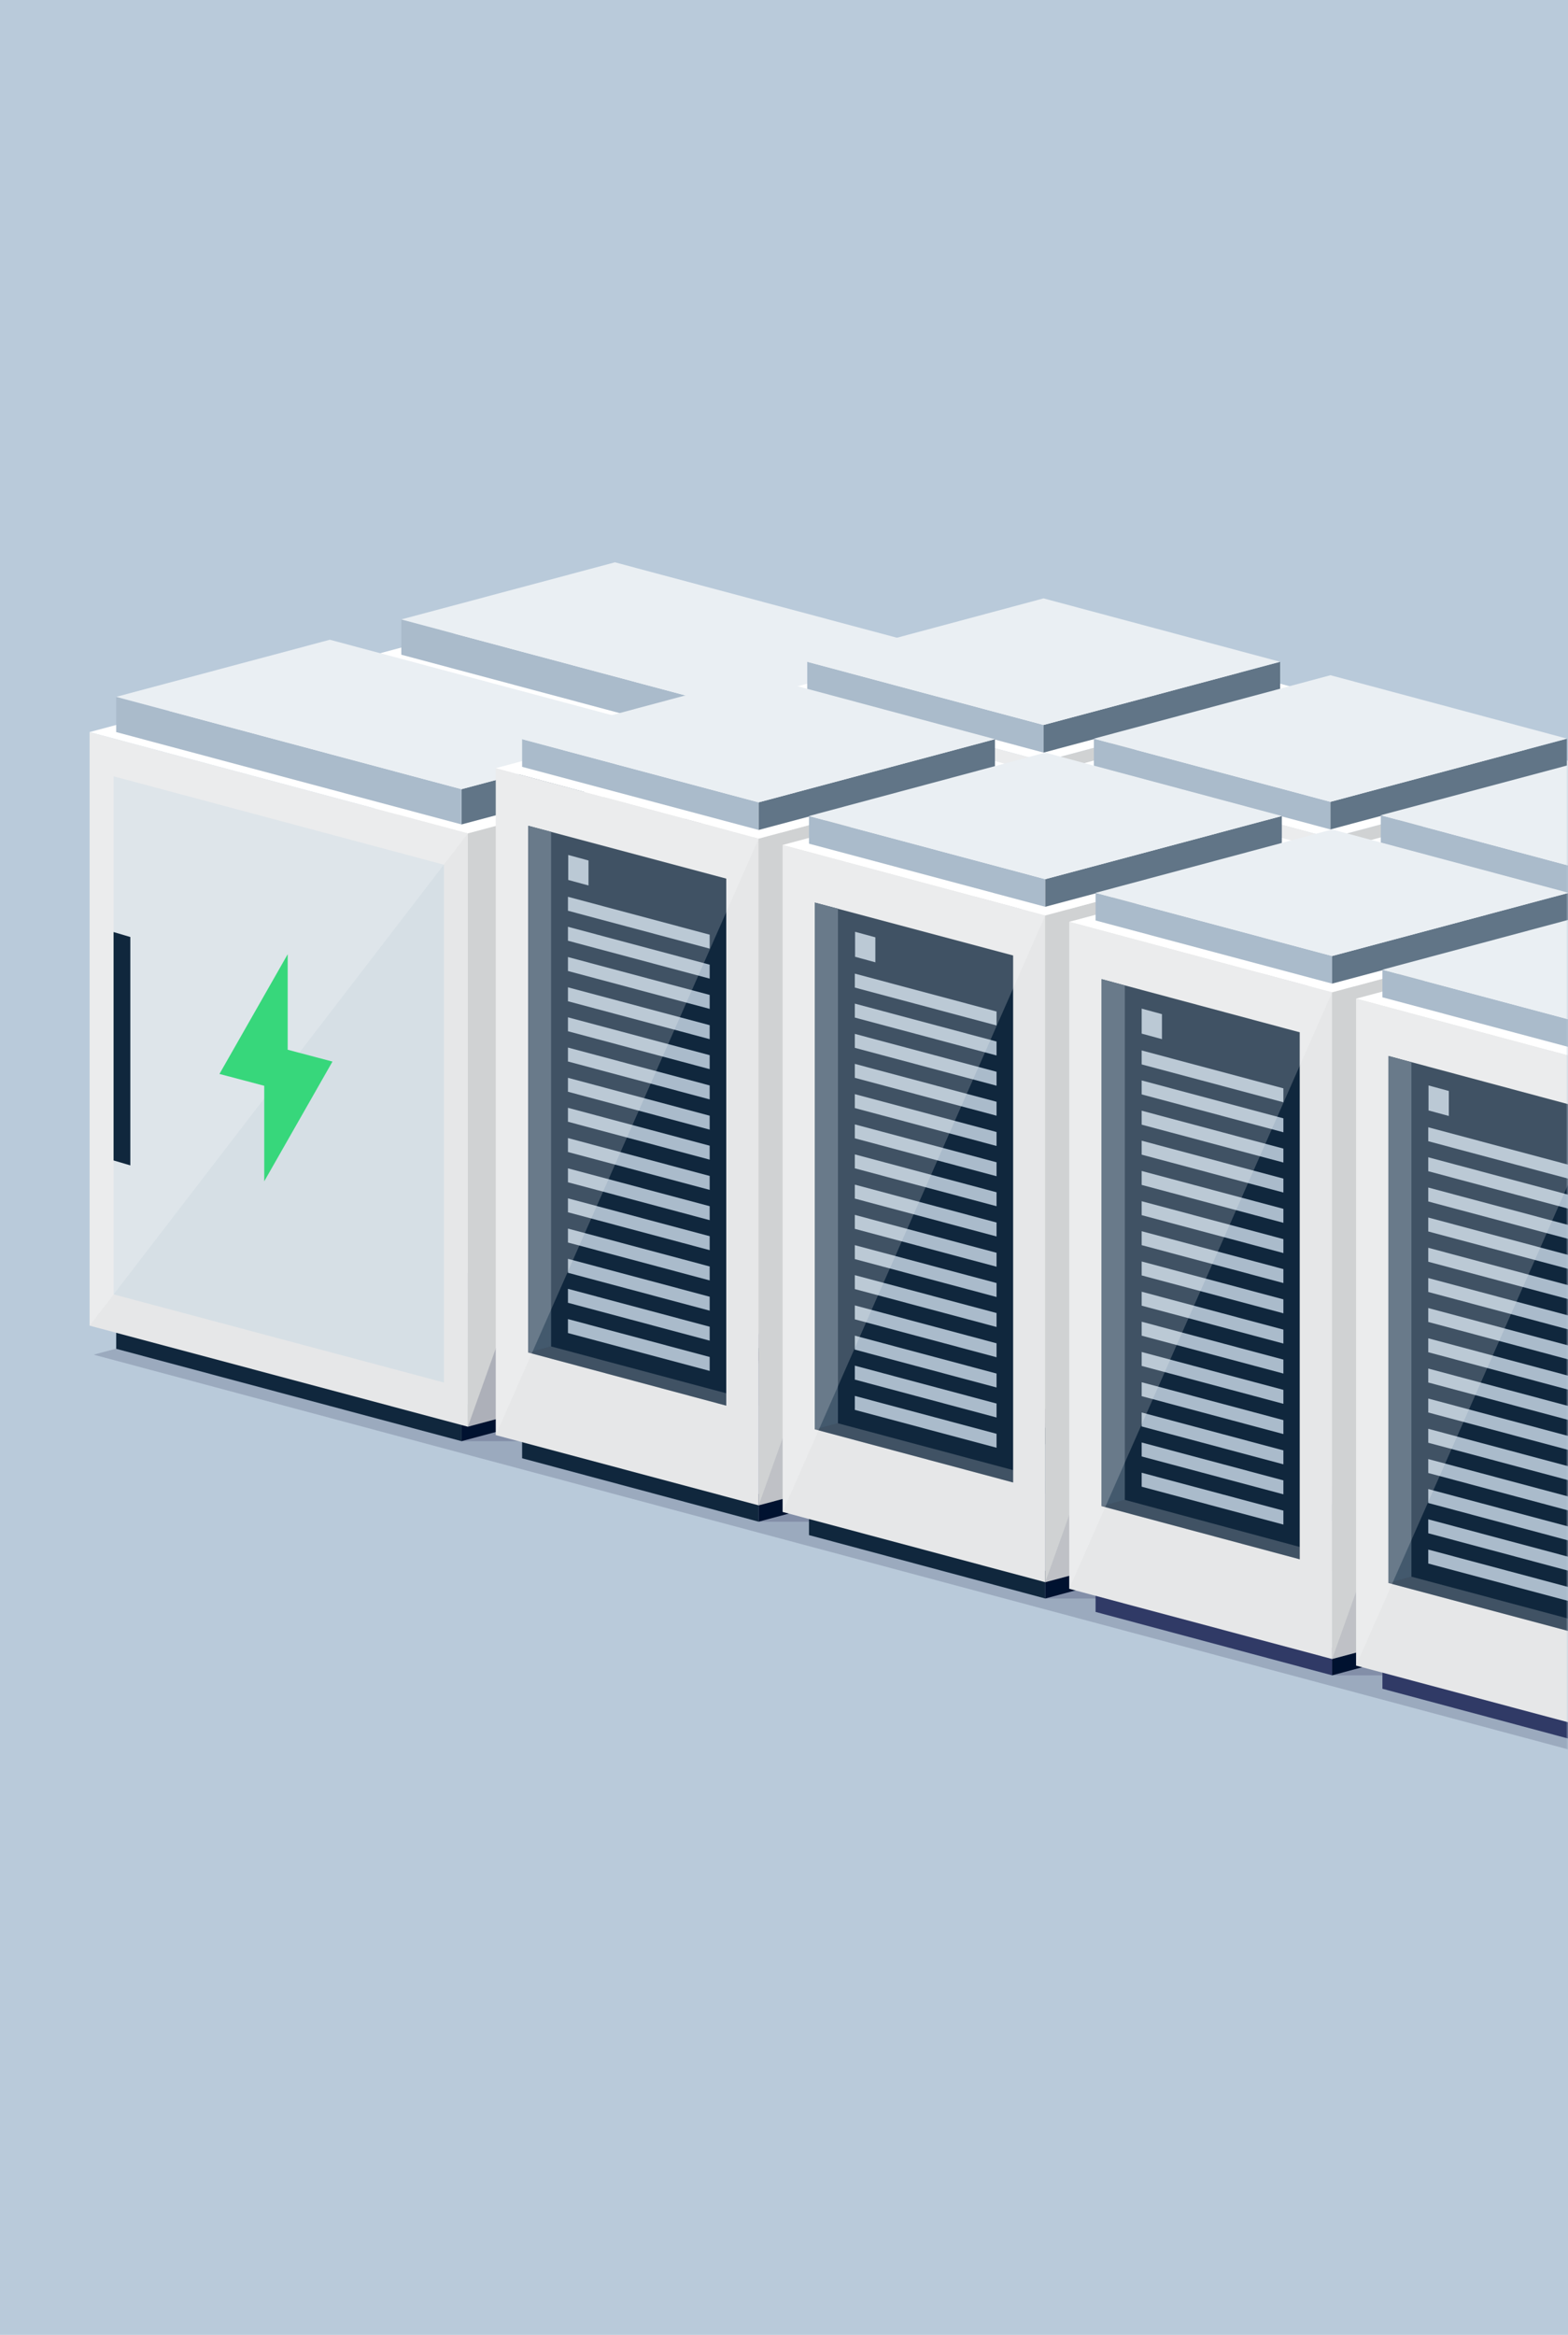 <svg xmlns="http://www.w3.org/2000/svg" width="385" height="573" fill="none"><path fill="#B9CADA" d="M0 0h385v573H0z"/><mask id="a" width="385" height="573" x="0" y="0" maskUnits="userSpaceOnUse" style="mask-type:luminance"><path fill="#fff" d="M0 0h385v573H0z"/></mask><g mask="url(#a)"><path fill="#242B52" d="M23 332.449 406.279 435 550 396.551 166.721 294 23 332.449Z" opacity=".2"/><path fill="#242B52" d="M183.334 334.725h39.974l57.44-15.371-37.84-10.14h-59.574v25.511Z" opacity=".2"/><path fill="#5D6E81" d="m183.334 334.725 52.458-14.015v-8.654l-52.458 14.015v8.654Z"/><path fill="#7D8191" d="m183.334 334.725-84.8-22.669v-8.655l84.8 22.67v8.654Z"/><path fill="#D0D2D3" d="m184.886 331.173 57.439-15.371V170.163l-57.439 15.371v145.639Z"/><path fill="#9FA8B6" d="m235.275 182.692-43.338 11.561v115.09l43.338-11.56V182.692Z"/><path fill="#E6E7E8" d="M184.886 331.173 92 306.308V160.669l92.886 24.865v145.639Z"/><path fill="#D0D2D3" d="m179 320.323-81.114-21.701V171.52L179 193.22v127.103Z"/><path fill="#fff" d="m242.325 170.163-92.886-24.865L92 160.669l92.886 24.865 57.439-15.371Z"/><path fill="#43596D" d="m183.334 183.338 52.458-14.015v-8.654l-52.458 14.015v8.654Z"/><path fill="#AABBCB" d="m183.334 183.338-84.8-22.669v-8.654l84.8 22.669v8.654Z"/><path fill="#EAEFF3" d="M235.792 160.669 150.992 138l-52.459 14.015 84.801 22.669 52.458-14.015Z"/><path fill="#242B52" d="m184.886 331.173 57.439-15.371V170.163l-57.439 161.01Z" opacity=".2"/><path fill="#fff" d="M92 306.308V160.669l92.886 24.865L92 306.308Z" opacity=".2"/><path fill="#7D8191" d="m105.325 267.751-7.439-1.937v-56.06l7.439 1.937v56.06Z"/><path fill="#5D6E81" d="m151.639 224.544-10.997-2.971v-23.444l-16.753 29.386 10.996 2.971v23.444l16.754-29.386Z"/><path fill="#242B52" d="M256.232 354.488h44.891l64.619-17.309-42.562-11.367h-66.948v28.676Z" opacity=".2"/><path fill="#7D8191" d="m256.232 354.488-58.021-15.565v-6.781l58.021 15.565v6.781Z"/><path fill="#5D6E81" d="m256.232 354.488 58.087-15.565v-6.781l-58.087 15.565v6.781Z"/><path fill="#E6E7E8" d="m256.232 350.483-64.489-17.244V169.517l64.489 17.308v163.658Z"/><path fill="#D0D2D3" d="m256.232 350.483 64.555-17.244V169.517l-64.555 17.308v163.658Z"/><path fill="#fff" d="m320.787 169.517-64.555-17.245-64.489 17.245 64.489 17.308 64.555-17.308Z"/><path fill="#566575" d="m248.341 325.942-48.707-12.982V183.597l48.707 13.046v129.299Z"/><path fill="#43596D" d="M199.634 183.597V312.96l5.692-1.55V185.147l-5.692-1.55Z"/><path fill="#fff" d="m248.341 325.942-48.707-12.982 5.692-1.55 43.015 11.496v3.036Z" opacity=".2"/><path fill="#242B52" fill-rule="evenodd" d="m209.531 190.83 4.98 1.356v6.136l-4.98-1.356v-6.136Zm-.065 13.692 34.8 9.3v-3.423l-34.8-9.3v3.423Zm34.8 13.24-34.8-9.3v3.423l34.8 9.3v-3.423Zm-34.8-1.873 34.8 9.3v3.423l-34.8-9.3v-3.423Zm34.8 16.663-34.8-9.3v3.423l34.8 9.3v-3.423Zm-34.8-1.873 34.8 9.3v3.423l-34.8-9.3v-3.423Zm34.8 16.727-34.8-9.3v3.423l34.8 9.3v-3.423Zm-34.8-1.937 34.8 9.3v3.423l-34.8-9.3v-3.423Zm34.8 16.727-34.8-9.3v3.423l34.8 9.3v-3.423Zm-34.8-1.873 34.8 9.301v3.423l-34.8-9.301v-3.423Zm34.8 16.663-34.8-9.3v3.423l34.8 9.3v-3.423Zm-34.8 27.772 34.8 9.3v3.423l-34.8-9.3v-3.423Zm34.8 1.873-34.8-9.301v3.423l34.8 9.301v-3.423Zm-34.8-16.728 34.8 9.3v3.423l-34.8-9.3v-3.423Zm34.8 1.938-34.8-9.3v3.423l34.8 9.3v-3.423Zm-34.8-16.728 34.8 9.3v3.423l-34.8-9.3v-3.423Z" clip-rule="evenodd"/><path fill="#AABBCB" d="m256.232 184.694-58.021-15.5v-6.782l58.021 15.5v6.782Z"/><path fill="#617587" d="m256.232 184.694 58.087-15.5v-6.782l-58.087 15.5v6.782Z"/><path fill="#EAEFF3" d="m314.319 162.413-58.087-15.565-58.021 15.565 58.021 15.5 58.087-15.5Z"/><path fill="#fff" d="M191.743 333.239V169.517l64.489 17.308-64.489 146.414Z" opacity=".2"/><path fill="#242B52" d="m256.232 350.483 64.555-17.244V169.517l-64.555 180.966Z" opacity=".1"/><path fill="#242B52" d="M326.673 373.348h44.891l64.554-17.309-42.497-11.367h-66.948v28.676Z" opacity=".2"/><path fill="#7D8191" d="m326.673 373.347-58.086-15.565v-6.781l58.086 15.565v6.781Z"/><path fill="#5D6E81" d="m326.673 373.347 58.086-15.565v-6.781l-58.086 15.565v6.781Z"/><path fill="#E6E7E8" d="m326.673 369.343-64.554-17.245V188.376l64.554 17.244v163.723Z"/><path fill="#D0D2D3" d="m326.673 369.343 64.555-17.245V188.376l-64.555 17.244v163.723Z"/><path fill="#fff" d="m391.228 188.376-64.555-17.244-64.554 17.244 64.554 17.244 64.555-17.244Z"/><path fill="#566575" d="m318.717 344.801-48.642-12.982V202.456l48.642 13.046v129.299Z"/><path fill="#43596D" d="M270.075 202.456v129.363l5.692-1.55V204.006l-5.692-1.55Z"/><path fill="#fff" d="m318.717 344.801-48.642-12.981 5.692-1.55 42.95 11.496v3.035Z" opacity=".2"/><path fill="#242B52" fill-rule="evenodd" d="m279.907 209.689 4.98 1.357v6.135l-4.98-1.356v-6.136Zm0 13.692 34.8 9.301v-3.423l-34.8-9.301v3.423Zm34.8 13.24-34.8-9.3v3.423l34.8 9.3v-3.423Zm-34.8-1.937 34.8 9.3v3.423l-34.8-9.3v-3.423Zm34.8 16.727-34.8-9.3v3.423l34.8 9.3v-3.423Zm-34.8-1.873 34.8 9.3v3.423l-34.8-9.3v-3.423Zm34.8 16.728-34.8-9.3v3.423l34.8 9.3v-3.423Zm-34.8-1.938 34.8 9.3v3.423l-34.8-9.3v-3.423Zm34.8 16.728-34.8-9.301v3.423l34.8 9.301v-3.423Zm-34.8-1.873 34.8 9.3v3.423l-34.8-9.3v-3.423Zm34.8 16.663-34.8-9.301v3.423l34.8 9.301v-3.423Zm-34.8 27.771 34.8 9.3v3.423l-34.8-9.3v-3.423Zm34.8 1.873-34.8-9.3v3.423l34.8 9.3v-3.423Zm-34.8-16.727 34.8 9.3v3.423l-34.8-9.3v-3.423Zm34.8 1.937-34.8-9.3v3.423l34.8 9.3V310.7Zm-34.8-16.727 34.8 9.3v3.423l-34.8-9.3v-3.423Z" clip-rule="evenodd"/><path fill="#AABBCB" d="m326.673 203.553-58.086-15.565v-6.717l58.086 15.501v6.781Z"/><path fill="#617587" d="m326.673 203.553 58.086-15.565v-6.717l-58.086 15.501v6.781Z"/><path fill="#EAEFF3" d="m384.759 181.272-58.086-15.565-58.086 15.565 58.086 15.5 58.086-15.5Z"/><path fill="#fff" d="M262.119 352.098V188.376l64.554 17.244-64.554 146.478Z" opacity=".2"/><path fill="#242B52" d="m326.673 369.343 64.555-17.245V188.376l-64.555 180.967Z" opacity=".1"/><path fill="#7D8191" d="m397.114 392.206-58.086-15.565v-6.782l58.086 15.565v6.782Z"/><path fill="#E6E7E8" d="m397.114 388.201-64.555-17.244V207.234l64.555 17.245v163.722Z"/><path fill="#fff" d="m461.604 207.234-64.49-17.244-64.555 17.244 64.555 17.245 64.49-17.245Z"/><path fill="#566575" d="m389.158 363.659-48.642-12.981V221.314l48.642 13.047v129.298Z"/><path fill="#43596D" d="M340.516 221.314v129.364l5.627-1.55V222.864l-5.627-1.55Z"/><path fill="#fff" d="m389.158 363.66-48.642-12.982 5.627-1.55 43.015 11.496v3.036Z" opacity=".2"/><path fill="#242B52" fill-rule="evenodd" d="m350.348 228.548 4.98 1.356v6.136l-4.98-1.357v-6.135Zm0 13.692 34.799 9.3v-3.423l-34.799-9.3v3.423Zm34.799 13.24-34.799-9.3v3.422l34.799 9.301v-3.423Zm-34.799-1.938 34.799 9.3v3.423l-34.799-9.3v-3.423Zm34.799 16.728-34.799-9.301v3.423l34.799 9.301v-3.423Zm-34.799-1.873 34.799 9.3v3.423l-34.799-9.3v-3.423Zm34.799 16.663-34.799-9.301v3.423l34.799 9.301v-3.423Zm-34.799-1.873 34.799 9.3v3.423l-34.799-9.3v-3.423Zm34.799 16.727-34.799-9.3v3.423l34.799 9.3v-3.423Zm-34.799-1.873 34.799 9.3v3.423l-34.799-9.3v-3.423Zm34.799 16.663-34.799-9.3v3.423l34.799 9.3v-3.423Zm-34.799 27.771 34.799 9.301v3.423l-34.799-9.301v-3.423Zm34.799 1.873-34.799-9.3v3.423l34.799 9.3v-3.423Zm-34.799-16.727 34.799 9.3v3.423l-34.799-9.3v-3.423Zm34.799 1.938-34.799-9.301v3.423l34.799 9.3v-3.422Zm-34.799-16.728 34.799 9.3v3.423l-34.799-9.3v-3.423Z" clip-rule="evenodd"/><path fill="#AABBCB" d="m397.114 222.412-58.086-15.565v-6.782l58.086 15.565v6.782Z"/><path fill="#EAEFF3" d="m455.135 200.066-58.021-15.501-58.086 15.501 58.086 15.565 58.021-15.565Z"/><path fill="#fff" d="M332.559 370.957V207.234l64.555 17.245-64.555 146.478Z" opacity=".2"/><path fill="#242B52" d="M113.324 353.679h39.971l57.434-15.368-37.772-10.073h-59.633v25.441Z" opacity=".2"/><path fill="#001230" d="m113.324 353.679 52.454-14.012v-8.652l-52.454 14.011v8.653Z"/><path fill="#10273D" d="m113.324 353.679-84.791-22.664v-8.653l84.791 22.664v8.653Z"/><path fill="#D0D2D3" d="m114.877 350.127 57.433-15.367V189.155l-57.433 15.368v145.604Z"/><path fill="#9FA8B6" d="m165.26 201.682-43.333 11.558v115.062l43.333-11.557V201.682Z"/><path fill="#E6E7E8" d="M114.877 350.128 22 325.333V179.664l92.877 24.859v145.605Z"/><path fill="#D6DFE5" d="m108.991 339.28-81.105-21.631V190.512l81.105 21.695V339.28Z"/><path fill="#fff" d="m172.31 189.155-92.877-24.859L22 179.663l92.877 24.86 57.433-15.368Z"/><path fill="#617587" d="m113.324 202.328 52.454-14.012v-8.652l-52.454 14.012v8.652Z"/><path fill="#AABBCB" d="m113.324 202.328-84.791-22.664v-8.652l84.791 22.664v8.652Z"/><path fill="#EAEFF3" d="M165.778 179.664 80.986 157l-52.454 14.012 84.792 22.663 52.454-14.011Z"/><path fill="#242B52" d="m114.877 350.127 57.433-15.367V189.155l-57.433 160.972Z" opacity=".2"/><path fill="#fff" d="M22 325.333V179.664l92.877 24.859L22 325.333Z" opacity=".2"/><path fill="#10273D" d="m32 286-4.114-1.217v-56.047L32 229.953V286Z"/><path fill="#37D77B" d="m81.633 260.523-10.996-2.906v-23.438l-16.751 29.379 10.995 2.905v23.439l16.752-29.379Z"/><path fill="#242B52" d="M186.28 373.436h44.822l64.612-17.24-42.493-11.364H186.28v28.604Z" opacity=".2"/><path fill="#10273D" d="m186.28 373.437-58.08-15.562v-6.715l58.08 15.497v6.78Z"/><path fill="#001230" d="m186.28 373.437 58.016-15.562v-6.715l-58.016 15.497v6.78Z"/><path fill="#E6E7E8" d="m186.28 369.434-64.548-17.24V188.51l64.548 17.304v163.62Z"/><path fill="#D0D2D3" d="m186.28 369.434 64.484-17.24V188.51l-64.484 17.304v163.62Z"/><path fill="#fff" d="m250.764 188.51-64.484-17.24-64.548 17.24 64.548 17.304 64.484-17.304Z"/><path fill="#10273D" d="m178.325 344.962-48.637-13.043V202.65l48.637 12.979v129.333Z"/><path fill="#43596D" d="M129.688 202.65v129.269l5.627-1.485V204.135l-5.627-1.485Z"/><path fill="#fff" d="m178.325 344.962-48.637-13.043 5.627-1.485 43.01 11.493v3.035Z" opacity=".2"/><path fill="#AABBCB" fill-rule="evenodd" d="m139.519 209.817 4.98 1.356v6.134l-4.98-1.356v-6.134Zm-.065 13.689 34.796 9.298v-3.422l-34.796-9.298v3.422Zm34.796 13.237-34.796-9.298v3.422l34.796 9.298v-3.422Zm-34.796-1.873 34.796 9.298v3.423l-34.796-9.298v-3.423Zm34.796 16.724-34.796-9.298v3.422l34.796 9.298v-3.422Zm-34.796-1.937 34.796 9.298v3.422l-34.796-9.298v-3.422Zm34.796 16.723-34.796-9.298v3.422l34.796 9.298v-3.422Zm-34.796-1.872 34.796 9.298v3.422l-34.796-9.298v-3.422Zm34.796 16.659-34.796-9.298v3.422l34.796 9.298v-3.422Zm-34.796-1.873 34.796 9.298v3.422l-34.796-9.298v-3.422Zm34.796 16.724-34.796-9.298v3.422l34.796 9.298v-3.422Zm-34.796 27.7 34.796 9.298v3.422l-34.796-9.298v-3.422Zm34.796 1.873-34.796-9.298v3.422l34.796 9.298v-3.422Zm-34.796-16.659 34.796 9.298v3.422l-34.796-9.298v-3.422Zm34.796 1.872-34.796-9.298v3.422l34.796 9.298v-3.422Zm-34.796-16.723 34.796 9.298v3.422l-34.796-9.298v-3.422Z" clip-rule="evenodd"/><path fill="#AABBCB" d="m186.28 203.684-58.08-15.497v-6.78l58.08 15.497v6.78Z"/><path fill="#617587" d="m186.28 203.684 58.016-15.497v-6.78l-58.016 15.497v6.78Z"/><path fill="#EAEFF3" d="m244.296 181.407-58.016-15.561-58.08 15.561 58.08 15.497 58.016-15.497Z"/><path fill="#fff" d="M121.732 352.194V188.51l64.548 17.304-64.548 146.38Z" opacity=".2"/><path fill="#242B52" d="m186.28 369.434 64.484-17.24V188.51L186.28 369.434Z" opacity=".1"/><path fill="#242B52" d="M256.649 392.291h44.886l64.613-17.305-42.558-11.299h-66.941v28.604Z" opacity=".2"/><path fill="#10273D" d="m256.649 392.291-58.015-15.561v-6.78l58.015 15.561v6.78Z"/><path fill="#001230" d="m256.65 392.291 58.08-15.561v-6.78l-58.08 15.561v6.78Z"/><path fill="#E6E7E8" d="m256.649 388.288-64.483-17.24V207.364l64.483 17.305v163.619Z"/><path fill="#D0D2D3" d="m256.649 388.288 64.548-17.24V207.364l-64.548 17.305v163.619Z"/><path fill="#fff" d="m321.197 207.364-64.548-17.24-64.483 17.24 64.483 17.305 64.548-17.305Z"/><path fill="#10273D" d="m248.759 363.816-48.702-13.043V221.505l48.702 12.978v129.333Z"/><path fill="#43596D" d="M200.057 221.505v129.268l5.691-1.485V222.99l-5.691-1.485Z"/><path fill="#fff" d="m248.759 363.816-48.702-13.043 5.691-1.485 43.011 11.493v3.035Z" opacity=".2"/><path fill="#AABBCB" fill-rule="evenodd" d="m209.952 228.672 4.981 1.356v6.134l-4.981-1.356v-6.134Zm-.064 13.689 34.796 9.298v-3.423l-34.796-9.298v3.423Zm34.796 13.236-34.796-9.298v3.423l34.796 9.298v-3.423Zm-34.796-1.872 34.796 9.298v3.422l-34.796-9.298v-3.422Zm34.796 16.659-34.796-9.298v3.422l34.796 9.298v-3.422Zm-34.796-1.873 34.796 9.298v3.422l-34.796-9.298v-3.422Zm34.796 16.724-34.796-9.298v3.422l34.796 9.298v-3.422Zm-34.796-1.937 34.796 9.298v3.422l-34.796-9.298v-3.422Zm34.796 16.723-34.796-9.298v3.422l34.796 9.298v-3.422Zm-34.796-1.872 34.796 9.298v3.422l-34.796-9.298v-3.422Zm34.796 16.723-34.796-9.298v3.422l34.796 9.298v-3.422Zm-34.796 27.701 34.796 9.298v3.422l-34.796-9.298v-3.422Zm34.796 1.872-34.796-9.298v3.422l34.796 9.298v-3.422Zm-34.796-16.659 34.796 9.298v3.422l-34.796-9.298v-3.422Zm34.796 1.873-34.796-9.298v3.422l34.796 9.298v-3.422Zm-34.796-16.724 34.796 9.298v3.422l-34.796-9.298v-3.422Z" clip-rule="evenodd"/><path fill="#AABBCB" d="m256.649 222.538-58.015-15.496v-6.78l58.015 15.496v6.78Z"/><path fill="#617587" d="m256.65 222.538 58.08-15.496v-6.78l-58.08 15.496v6.78Z"/><path fill="#EAEFF3" d="M314.73 200.261 256.649 184.7l-58.015 15.561 58.015 15.497 58.081-15.497Z"/><path fill="#fff" d="M192.166 371.048V207.364l64.483 17.305-64.483 146.379Z" opacity=".2"/><path fill="#242B52" d="m256.649 388.288 64.548-17.24V207.364l-64.548 180.924Z" opacity=".1"/><path fill="#242B52" d="M327.083 411.145h44.886l64.548-17.304-42.493-11.364h-66.941v28.668Z" opacity=".2"/><path fill="#303A66" d="m327.083 411.146-58.08-15.562v-6.779l58.08 15.561v6.78Z"/><path fill="#001230" d="m327.083 411.146 58.08-15.562v-6.779l-58.08 15.561v6.78Z"/><path fill="#E6E7E8" d="m327.083 407.143-64.548-17.24V226.219l64.548 17.304v163.62Z"/><path fill="#D0D2D3" d="m327.083 407.143 64.548-17.24V226.219l-64.548 17.304v163.62Z"/><path fill="#fff" d="m391.631 226.219-64.548-17.24-64.548 17.24 64.548 17.304 64.548-17.304Z"/><path fill="#10273D" d="m319.128 382.671-48.638-13.043V240.295l48.638 13.043v129.333Z"/><path fill="#43596D" d="M270.49 240.295v129.333l5.692-1.55V241.845l-5.692-1.55Z"/><path fill="#fff" d="m319.128 382.671-48.638-13.043 5.692-1.55 42.946 11.558v3.035Z" opacity=".2"/><path fill="#AABBCB" fill-rule="evenodd" d="m280.321 247.526 4.98 1.356v6.134l-4.98-1.356v-6.134Zm0 13.689 34.797 9.298v-3.422l-34.797-9.298v3.422Zm34.797 13.237-34.797-9.298v3.422l34.797 9.298v-3.422Zm-34.797-1.873 34.797 9.298v3.423l-34.797-9.298v-3.423Zm34.797 16.659-34.797-9.298v3.422l34.797 9.298v-3.422Zm-34.797-1.872 34.797 9.298v3.422l-34.797-9.298v-3.422Zm34.797 16.723-34.797-9.298v3.422l34.797 9.298v-3.422Zm-34.797-1.937 34.797 9.298v3.422l-34.797-9.298v-3.422Zm34.797 16.724-34.797-9.298V313l34.797 9.298v-3.422Zm-34.797-1.873 34.797 9.298v3.422l-34.797-9.298v-3.422Zm34.797 16.659-34.797-9.298v3.422l34.797 9.298v-3.422Zm-34.797 27.765 34.797 9.298v3.422l-34.797-9.298v-3.422Zm34.797 1.873-34.797-9.298v3.422l34.797 9.298V363.3Zm-34.797-16.659 34.797 9.298v3.422l-34.797-9.298v-3.422Zm34.797 1.872-34.797-9.298v3.422l34.797 9.298v-3.422Zm-34.797-16.723 34.797 9.298v3.422l-34.797-9.298v-3.422Z" clip-rule="evenodd"/><path fill="#AABBCB" d="m327.083 241.393-58.08-15.497v-6.78l58.08 15.497v6.78Z"/><path fill="#617587" d="m327.083 241.393 58.08-15.497v-6.78l-58.08 15.497v6.78Z"/><path fill="#EAEFF3" d="m385.163 219.116-58.08-15.561-58.08 15.561 58.08 15.497 58.08-15.497Z"/><path fill="#fff" d="M262.535 389.903V226.219l64.548 17.304-64.548 146.38Z" opacity=".2"/><path fill="#242B52" d="m327.083 407.143 64.548-17.24V226.219l-64.548 180.924Z" opacity=".1"/><path fill="#303A66" d="m397.517 430-58.08-15.561v-6.78l58.08 15.561V430Z"/><path fill="#E6E7E8" d="m397.517 425.997-64.548-17.24V245.073l64.548 17.305v163.619Z"/><path fill="#fff" d="m462 245.073-64.483-17.24-64.548 17.24 64.548 17.305L462 245.073Z"/><path fill="#10273D" d="m389.561 401.461-48.637-12.979V259.149l48.637 13.043v129.269Z"/><path fill="#43596D" d="M340.924 259.149v129.333l5.627-1.549V260.699l-5.627-1.55Z"/><path fill="#fff" d="m389.561 401.461-48.637-12.979 5.627-1.549 43.01 11.493v3.035Z" opacity=".2"/><path fill="#AABBCB" fill-rule="evenodd" d="m350.755 266.381 4.98 1.356v6.134l-4.98-1.356v-6.134Zm-.065 13.689 34.797 9.298v-3.423l-34.797-9.298v3.423Zm34.797 13.236-34.797-9.298v3.423l34.797 9.298v-3.423Zm-34.797-1.872 34.797 9.298v3.422l-34.797-9.298v-3.422Zm34.797 16.659-34.797-9.298v3.422l34.797 9.298v-3.422Zm-34.797-1.873 34.797 9.298v3.422l-34.797-9.298v-3.422Zm34.797 16.724-34.797-9.298v3.422l34.797 9.298v-3.422Zm-34.797-1.937 34.797 9.298v3.422l-34.797-9.298v-3.422Zm34.797 16.723-34.797-9.298v3.422l34.797 9.298v-3.422Zm-34.797-1.872 34.797 9.298v3.422l-34.797-9.298v-3.422Zm34.797 16.659-34.797-9.298v3.422l34.797 9.298v-3.422Zm-34.797 27.765 34.797 9.298v3.422l-34.797-9.298v-3.422Zm34.797 1.872-34.797-9.298v3.422l34.797 9.298v-3.422Zm-34.797-16.723 34.797 9.298v3.422l-34.797-9.298v-3.422Zm34.797 1.937-34.797-9.298v3.422l34.797 9.298v-3.422Zm-34.797-16.724 34.797 9.298v3.422l-34.797-9.298v-3.422Z" clip-rule="evenodd"/><path fill="#AABBCB" d="m397.517 260.247-58.08-15.496v-6.78l58.08 15.496v6.78Z"/><path fill="#EAEFF3" d="m455.532 237.97-58.015-15.561-58.08 15.561 58.08 15.497 58.015-15.497Z"/><path fill="#fff" d="M332.969 408.757V245.073l64.548 17.305-64.548 146.379Z" opacity=".2"/></g></svg>